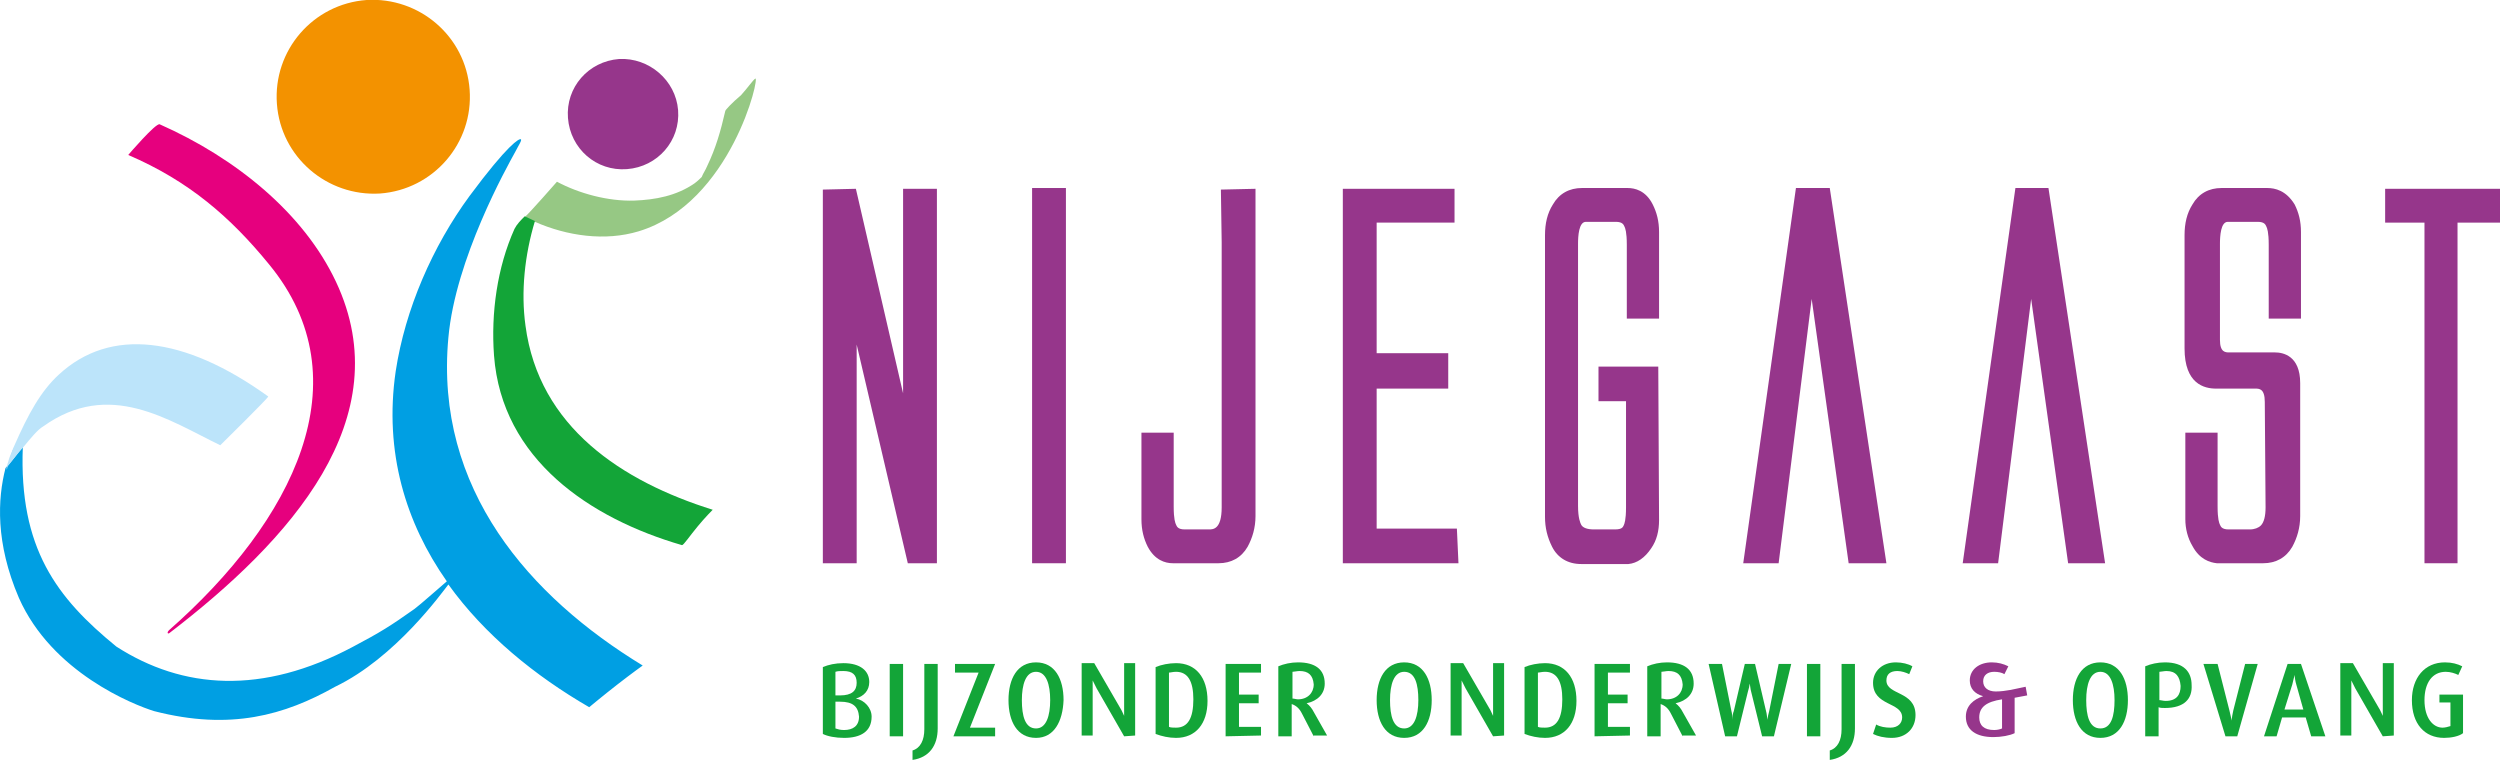 <?xml version="1.0" encoding="UTF-8"?>
<!-- Generator: Adobe Illustrator 27.8.0, SVG Export Plug-In . SVG Version: 6.00 Build 0)  -->
<svg xmlns="http://www.w3.org/2000/svg" xmlns:xlink="http://www.w3.org/1999/xlink" version="1.1" id="Laag_1" x="0px" y="0px" viewBox="0 0 317.8 96.6" style="enable-background:new 0 0 317.8 96.6;" xml:space="preserve">
<style type="text/css">
	.st0{fill:#13A538;}
	.st1{fill:#96368B;}
	.st2{fill:#F39200;}
	.st3{fill:#96C884;}
	.st4{fill:#009FE3;}
	.st5{fill:#BCE4FA;}
	.st6{fill:#E6007E;}
</style>
<g>
	<path class="st0" d="M107.3,93.8c-1.1,0-2.1-0.2-2.7-0.5v-8.5c0.7-0.3,1.6-0.5,2.6-0.5c2.2,0,3.3,1,3.3,2.4c0,1.1-0.7,1.8-1.7,2.1   l0,0c1.1,0.2,2,1.2,2,2.3C110.8,93,109.4,93.8,107.3,93.8z M107.2,85.3c-0.4,0-0.7,0-1,0.1v3h0.6c1.5,0,2.1-0.6,2.1-1.6   C108.9,85.8,108.4,85.3,107.2,85.3z M106.8,89.2h-0.6v3.4c0.3,0.1,0.6,0.2,1.1,0.2c1.1,0,1.9-0.5,1.9-1.7   C109.1,89.8,108.4,89.2,106.8,89.2z"></path>
	<path class="st0" d="M113.1,93.6v-9.2h1.7v9.2H113.1z"></path>
	<path class="st0" d="M119.2,92.6c0,2.2-1.1,3.7-3.2,4v-1.2c1-0.3,1.5-1.3,1.5-2.7v-8.3h1.7V92.6z"></path>
	<path class="st0" d="M121.2,93.6l3.2-8.1h-3v-1.1h5.1l-3.2,8.1h3.2v1.1H121.2z"></path>
	<path class="st0" d="M131.7,93.8c-2.4,0-3.5-2.1-3.5-4.8c0-2.7,1.1-4.8,3.5-4.8s3.5,2.1,3.5,4.8C135.1,91.7,134,93.8,131.7,93.8z    M131.7,85.4c-1.3,0-1.8,1.6-1.8,3.6s0.4,3.6,1.8,3.6c1.3,0,1.8-1.6,1.8-3.6S133,85.4,131.7,85.4z"></path>
	<path class="st0" d="M142.9,93.6l-3.5-6.1c-0.1-0.2-0.3-0.6-0.5-1l0,0c0,0.4,0,0.8,0,1.1v5.9h-1.4v-9.2h1.6l3.3,5.7   c0.2,0.3,0.3,0.6,0.5,1l0,0c0-0.3,0-0.7,0-1.1v-5.6h1.4v9.2L142.9,93.6L142.9,93.6z"></path>
	<path class="st0" d="M149.5,93.8c-0.9,0-1.8-0.2-2.6-0.5v-8.5c0.7-0.3,1.7-0.5,2.6-0.5c2.5,0,4,1.8,4,4.8   C153.5,92,152,93.8,149.5,93.8z M149.5,85.4c-0.4,0-0.7,0.1-0.9,0.1v6.9c0.2,0.1,0.6,0.1,0.9,0.1c1.5,0,2.2-1.2,2.2-3.6   C151.7,86.6,151,85.4,149.5,85.4z"></path>
	<path class="st0" d="M155.8,93.6v-9.2h4.5v1.1h-2.8v2.8h2.5v1.1h-2.5v3h2.8v1.1L155.8,93.6L155.8,93.6z"></path>
	<path class="st0" d="M167,93.6l-1.5-2.9c-0.3-0.6-0.7-1-1.3-1.2v4.1h-1.7v-8.9c0.7-0.3,1.6-0.5,2.5-0.5c2.2,0,3.4,0.9,3.4,2.7   c0,1.3-0.9,2.2-2.3,2.5l0,0c0.4,0.3,0.7,0.7,0.9,1.1l1.7,3H167V93.6z M165.2,85.3c-0.3,0-0.7,0.1-0.9,0.1v3.4   c0.2,0,0.5,0.1,0.7,0.1c1.2,0,2-0.8,2-1.9C166.9,85.8,166.3,85.3,165.2,85.3z"></path>
	<path class="st0" d="M178.5,93.8c-2.4,0-3.5-2.1-3.5-4.8c0-2.7,1.1-4.8,3.5-4.8s3.5,2.1,3.5,4.8C182,91.7,180.9,93.8,178.5,93.8z    M178.5,85.4c-1.3,0-1.8,1.6-1.8,3.6s0.4,3.6,1.8,3.6c1.3,0,1.8-1.6,1.8-3.6S179.9,85.4,178.5,85.4z"></path>
	<path class="st0" d="M189.8,93.6l-3.5-6.1c-0.1-0.2-0.3-0.6-0.5-1l0,0c0,0.4,0,0.8,0,1.1v5.9h-1.4v-9.2h1.6l3.3,5.7   c0.2,0.3,0.3,0.6,0.5,1l0,0c0-0.3,0-0.7,0-1.1v-5.6h1.4v9.2L189.8,93.6L189.8,93.6z"></path>
	<path class="st0" d="M196.4,93.8c-0.9,0-1.8-0.2-2.6-0.5v-8.5c0.7-0.3,1.7-0.5,2.6-0.5c2.5,0,4,1.8,4,4.8   C200.4,92,198.9,93.8,196.4,93.8z M196.4,85.4c-0.4,0-0.7,0.1-0.9,0.1v6.9c0.2,0.1,0.6,0.1,0.9,0.1c1.5,0,2.2-1.2,2.2-3.6   C198.6,86.6,197.9,85.4,196.4,85.4z"></path>
	<path class="st0" d="M202.7,93.6v-9.2h4.5v1.1h-2.8v2.8h2.5v1.1h-2.5v3h2.8v1.1L202.7,93.6L202.7,93.6z"></path>
	<path class="st0" d="M213.9,93.6l-1.5-2.9c-0.3-0.6-0.7-1-1.3-1.2v4.1h-1.7v-8.9c0.7-0.3,1.6-0.5,2.5-0.5c2.2,0,3.4,0.9,3.4,2.7   c0,1.3-0.9,2.2-2.3,2.5l0,0c0.4,0.3,0.7,0.7,0.9,1.1l1.7,3h-1.7V93.6z M212.1,85.3c-0.3,0-0.7,0.1-0.9,0.1v3.4   c0.2,0,0.5,0.1,0.7,0.1c1.2,0,2-0.8,2-1.9C213.8,85.8,213.2,85.3,212.1,85.3z"></path>
	<path class="st0" d="M225.5,93.6H224l-1.4-5.7c-0.1-0.3-0.1-0.8-0.2-1l0,0c0,0.3-0.1,0.7-0.2,1l-1.4,5.7h-1.5l-2.1-9.2h1.7l1.2,6   c0.1,0.3,0.1,0.7,0.1,1.1l0,0c0-0.4,0.1-0.9,0.2-1.1l1.4-6h1.3l1.4,6c0.1,0.3,0.1,0.7,0.2,1.1l0,0c0-0.3,0.1-0.8,0.2-1.1l1.2-6h1.6   L225.5,93.6z"></path>
	<path class="st0" d="M229.7,93.6v-9.2h1.7v9.2H229.7z"></path>
	<path class="st0" d="M235.8,92.6c0,2.2-1.1,3.7-3.2,4v-1.2c1-0.3,1.5-1.3,1.5-2.7v-8.3h1.7L235.8,92.6L235.8,92.6z"></path>
	<path class="st0" d="M240.5,93.8c-1,0-1.8-0.2-2.4-0.5l0.4-1.2c0.5,0.3,1.2,0.4,1.8,0.4c1,0,1.5-0.6,1.5-1.3c0-2-3.7-1.4-3.7-4.4   c0-1.5,1.2-2.6,2.9-2.6c0.8,0,1.6,0.2,2.1,0.5l-0.4,1c-0.4-0.2-1-0.4-1.5-0.4c-0.9,0-1.4,0.4-1.4,1.2c0,1.9,3.7,1.3,3.7,4.4   C243.5,92.6,242.3,93.8,240.5,93.8z"></path>
	<path class="st1" d="M256.1,88.7v4.5c-0.6,0.3-1.7,0.5-2.7,0.5c-2.2,0-3.5-0.9-3.5-2.6c0-1.4,1-2.2,2.2-2.6l0,0   c-1.1-0.3-1.7-1-1.7-2c0-1.4,1.2-2.3,2.8-2.3c0.8,0,1.5,0.2,2.1,0.5l-0.5,1c-0.3-0.2-0.8-0.3-1.3-0.3c-0.8,0-1.4,0.4-1.4,1.2   c0,0.8,0.6,1.3,1.6,1.3c0.7,0,1.3-0.1,1.9-0.2l1.9-0.4l0.2,1.1L256.1,88.7z M254.5,88.9c-2,0.3-2.9,1-2.9,2.3c0,1,0.6,1.6,1.9,1.6   c0.4,0,0.8-0.1,1-0.2V88.9z"></path>
	<path class="st0" d="M267,93.8c-2.4,0-3.5-2.1-3.5-4.8c0-2.7,1.1-4.8,3.5-4.8s3.5,2.1,3.5,4.8C270.5,91.7,269.4,93.8,267,93.8z    M267,85.4c-1.3,0-1.8,1.6-1.8,3.6s0.4,3.6,1.8,3.6s1.8-1.6,1.8-3.6S268.3,85.4,267,85.4z"></path>
	<path class="st0" d="M275.2,90c-0.3,0-0.6,0-0.8-0.1v3.7h-1.7v-8.9c0.7-0.3,1.6-0.5,2.5-0.5c2.4,0,3.4,1.2,3.4,2.9   C278.7,88.8,277.7,90,275.2,90z M275.4,85.3c-0.3,0-0.7,0.1-0.9,0.1V89c0.2,0,0.5,0.1,0.8,0.1c1.4,0,1.9-0.8,1.9-1.9   C277.1,86,276.6,85.3,275.4,85.3z"></path>
	<path class="st0" d="M284.4,93.6h-1.5l-2.8-9.2h1.8l1.5,5.9c0.1,0.4,0.2,0.9,0.3,1.3l0,0c0-0.3,0.1-0.9,0.2-1.3l1.5-5.9h1.6   L284.4,93.6z"></path>
	<path class="st0" d="M293.8,93.6l-0.7-2.4h-3l-0.7,2.4h-1.6l3-9.2h1.7l3.1,9.2H293.8z M291.9,87c-0.1-0.3-0.2-0.9-0.2-1.2l0,0   c-0.1,0.3-0.2,0.8-0.3,1.2l-1,3.2h2.4L291.9,87z"></path>
	<path class="st0" d="M302.9,93.6l-3.5-6.1c-0.1-0.2-0.3-0.6-0.5-1l0,0c0,0.4,0,0.8,0,1.1v5.9h-1.4v-9.2h1.6l3.3,5.7   c0.2,0.3,0.3,0.6,0.5,1l0,0c0-0.3,0-0.7,0-1.1v-5.6h1.4v9.2L302.9,93.6L302.9,93.6z"></path>
	<path class="st0" d="M310.7,93.8c-2.5,0-4.1-1.8-4.1-4.8c0-2.8,1.6-4.8,4.2-4.8c0.9,0,1.6,0.2,2.2,0.5l-0.5,1.1   c-0.4-0.2-1-0.4-1.6-0.4c-1.7,0-2.7,1.4-2.7,3.6c0,2.3,1.1,3.5,2.3,3.5c0.3,0,0.7-0.1,1-0.2v-3h-1.4v-1h3v4.9   C312.6,93.6,311.6,93.8,310.7,93.8z"></path>
	<polygon class="st1" points="114.8,50 108.8,24 104.6,24.1 104.6,71.6 108.9,71.6 108.9,43.8 115.4,71.6 119.1,71.6 119.1,24    114.8,24  "></polygon>
	<rect x="131.2" y="23.9" class="st1" width="4.3" height="47.7"></rect>
	<path class="st1" d="M155.3,30.8v33.7c0,2.8-1.1,2.8-1.6,2.8h-3.1c-0.9,0-1-0.4-1.1-0.6s-0.3-0.7-0.3-2.3V55h-4.1v11   c0,1.4,0.3,2.5,0.8,3.5c0.9,1.7,2.2,2.1,3.2,2.1h5.8c1.6,0,2.9-0.7,3.7-2.1l0,0c0.6-1.1,1-2.4,1-3.9V24l-4.4,0.1L155.3,30.8z"></path>
	<polygon class="st1" points="175,67.2 175,49.4 184.1,49.4 184.1,44.9 175,44.9 175,28.3 184.9,28.3 184.9,24 170.7,24 170.7,71.6    185.4,71.6 185.2,67.2  "></polygon>
	<path class="st1" d="M206.9,23.9h-5.8c-1.6,0-2.9,0.7-3.7,2.1c-0.7,1.1-1,2.4-1,3.9v35.8c0,1.4,0.3,2.6,0.9,3.8   c0.7,1.4,2,2.2,3.7,2.2h5.9h0.1c1.1-0.1,2.1-0.8,2.9-2c0.7-1,1-2.2,1-3.6l-0.1-19.5h-7.6V51h3.5v13.5c0,1.6-0.2,2.1-0.3,2.3   c-0.1,0.2-0.2,0.5-1.1,0.5h-2.7c-0.8,0-1.4-0.2-1.6-0.6c-0.1-0.2-0.4-0.8-0.4-2.4V31c0-1,0.1-2.8,1-2.8h3.8c0.9,0,1,0.4,1.1,0.6   c0.1,0.2,0.3,0.7,0.3,2.3v9.4h4.1v-11c0-1.4-0.3-2.5-0.8-3.5C209.2,24.2,207.8,23.9,206.9,23.9z"></path>
	<polygon class="st1" points="230.6,23.9 229.9,23.9 228.3,23.9 221.6,71.6 226.1,71.6 230.3,38 235,71.6 239.8,71.6 232.6,23.9     "></polygon>
	<polygon class="st1" points="258.5,23.9 257.8,23.9 256.2,23.9 249.5,71.6 254,71.6 258.2,38 262.9,71.6 267.6,71.6 260.4,23.9     "></polygon>
	<path class="st1" d="M288.2,23.9h-5.8c-1.6,0-2.9,0.7-3.7,2.1c-0.7,1.1-1,2.4-1,3.9v14.4c0,4.5,2.5,5.1,4,5.1h5   c0.5,0,1.2,0,1.2,1.7l0.1,13.4c0,1.1-0.2,1.9-0.6,2.3c-0.3,0.3-0.8,0.5-1.4,0.5h-2.7c-0.9,0-1-0.4-1.1-0.6s-0.3-0.7-0.3-2.3V55   h-4.1v11c0,1.2,0.3,2.4,0.9,3.4c0.9,1.7,2.2,2.1,3.1,2.2h5.9c1.6,0,2.9-0.7,3.7-2.1c0.6-1.1,1-2.4,1-3.9V48.7   c0-3.5-2.2-3.9-3.2-3.9h-5.8c-0.5,0-1.2,0-1.2-1.6V31c0-1,0.1-2.8,1-2.8h3.8c0.9,0,1,0.4,1.1,0.6c0.1,0.2,0.3,0.7,0.3,2.3v9.4h4.1   v-11c0-1.4-0.3-2.5-0.8-3.5C290.6,24.2,289.2,23.9,288.2,23.9z"></path>
	<polygon class="st1" points="303.2,24 303.2,28.3 308.2,28.3 308.2,71.6 312.4,71.6 312.4,28.3 317.8,28.3 317.8,24  "></polygon>
	<g>
		<path class="st2" d="M59.7,11.4c0.5,6.8-4.6,12.7-11.4,13.2C41.6,25,35.7,20,35.2,13.2S39.8,0.5,46.6,0    C53.3-0.4,59.2,4.6,59.7,11.4L59.7,11.4z"></path>
	</g>
	<g>
		<path class="st1" d="M86.2,14c0.3,3.9-2.6,7.2-6.5,7.5s-7.2-2.6-7.5-6.5s2.6-7.2,6.5-7.5C82.5,7.3,85.9,10.2,86.2,14L86.2,14z"></path>
	</g>
	<path class="st3" d="M92.2,14.1c-0.6,2.6-1.2,4.7-2.3,7c-0.2,0.5-0.5,0.9-0.7,1.4c-0.2,0.2-0.5,0.5-0.9,0.8c-2.3,1.6-5,2.1-7.7,2.2   c-3.3,0.1-7-0.9-9.8-2.4c0,0-3.5,4-4.1,4.5c0.1,0,0.9,0.4,1.3,0.6c4.1,1.8,8.9,2.5,13.2,1.2C93,25.8,96.7,9.4,96,10   c-0.3,0.2-0.9,1.1-1.8,2.1C93,13.1,92.2,14,92.2,14.1z"></path>
	<path class="st4" d="M1.4,57.9c0.2-0.4,0.3-0.8,0.5-1.2C1.7,57.1,1.5,57.5,1.4,57.9z"></path>
	<path class="st4" d="M57,42.9c0.9-10,7.4-21.6,8.5-23.6c0.4-0.8,0.9-1.5,0.7-1.6c-0.2-0.1-1.6,0.6-6.5,7.2   c-4.7,6.4-8.2,14.4-9.4,22.3c-1.5,10.3,1.3,19.3,6.5,26.7c-1.3,1.1-3.3,2.9-4.1,3.5c-3.1,2.2-4.4,3-7.8,4.8   c-11.6,6.2-21.7,5.4-30.1,0C7.2,76,2.4,69.7,2.9,56.8c-0.8,1-1.6,2.1-2.2,2.7c-1,3.9-1.3,9.5,1.7,16.5C6.6,85.5,17,89.6,19.6,90.4   c9.7,2.5,16.6,0.5,23-3.1c7.7-3.7,13.6-12,14.4-13c4.6,6.4,11,11.6,17.9,15.6c0,0,1.8-1.5,3.6-2.9c1.8-1.4,3.2-2.4,3.2-2.4   C67.4,75.9,55.2,62.2,57,42.9z"></path>
	<path class="st5" d="M0.8,59.7l0.1-0.1C1,59,1.2,58.5,1.4,58C1.2,58.5,1,59,0.8,59.7z"></path>
	<path class="st0" d="M66.8,41.4c-0.6-4.3-0.1-9,1.2-13.3c-0.4-0.2-1.3-0.6-1.3-0.6c-0.5,0.5-1,1-1.3,1.6c-2.2,4.9-3,10.7-2.6,16.1   c1,13.2,12.2,20.7,23.9,24.1c0.2,0,1-1.2,2-2.4c0.9-1.1,1.9-2.1,1.9-2.1C79.1,61.2,68.5,54.3,66.8,41.4z"></path>
	<path class="st5" d="M7.5,47.6c-2.3,2.1-3.9,5-5.7,9.1c-0.2,0.4-0.3,0.8-0.5,1.2c-0.2,0.5-0.3,1-0.5,1.6c0.5-0.6,1.3-1.7,2.2-2.7   c0.9-1.1,1.8-2.2,2.5-2.6c8.4-6,15.9-0.8,22.5,2.4c0,0,6.2-6.1,6.1-6.2C23.4,42.7,14,41.6,7.5,47.6z"></path>
	<g>
		<path class="st6" d="M16.3,19.7c7.7,3.3,13,7.9,17.9,13.9c12.1,14.7,3.1,32.6-12.7,46.5c-0.3,0.3-0.2,0.5,0,0.4    c15.4-11.8,29.4-27.3,21.2-44.7c-4.1-8.7-12.7-15.7-22.4-20C19.8,15.6,16.3,19.7,16.3,19.7L16.3,19.7z"></path>
	</g>
</g>
</svg>
